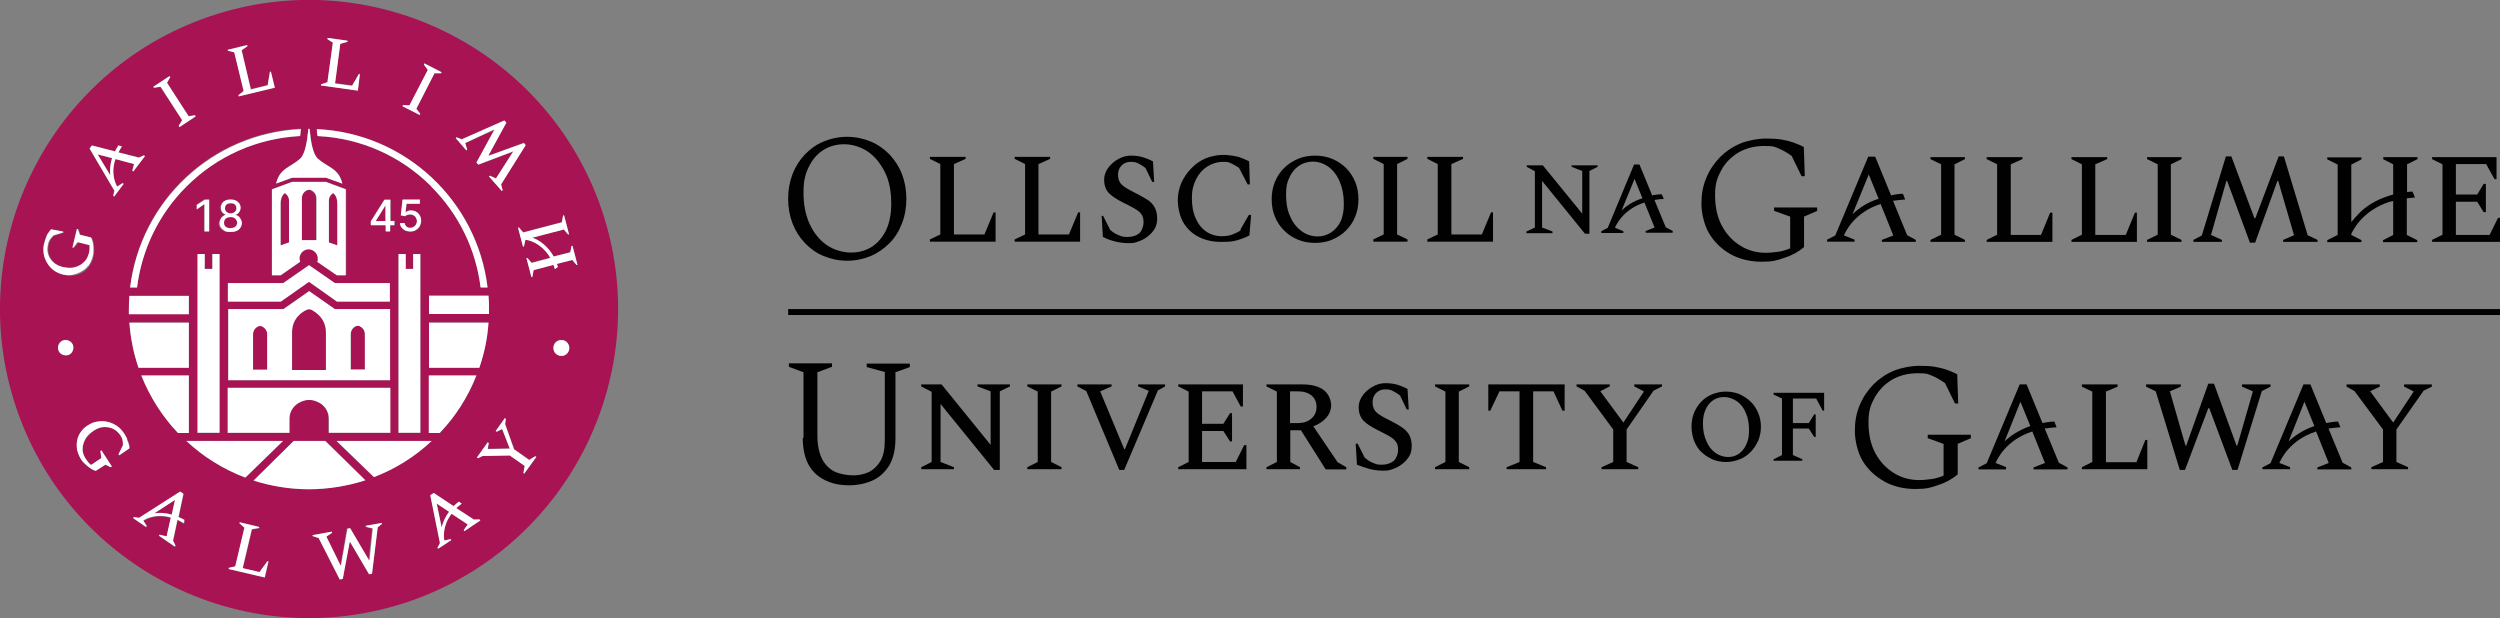 <?xml version="1.0" encoding="UTF-8"?>
<svg id="Layer_1" xmlns="http://www.w3.org/2000/svg" version="1.1" viewBox="0 0 1008.7 249.4">
  <rect x="0" y="0" width="1008.7" height="249.4" fill="#808080" stroke="none"/>
  <!-- Generator: Adobe Illustrator 29.3.1, SVG Export Plug-In . SVG Version: 2.1.0 Build 151)  -->
  <defs>
    <style>
      .st0 {
        fill: none;
      }

      .st1 {
        fill: #010101;
      }

      .st2 {
        fill: #a81353;
      }

      .st3 {
        fill: #fff;
      }
    </style>
  </defs>
  <path class="st0" d="M933.7,171.8l-4-9.8-6.5,15.9h0c2.5-2.2,5.9-4.6,10.5-6.2Z"/>
  <path class="st0" d="M747.5,86.3h0c2.5-2.3,5.9-4.6,10.5-6.2l-4-9.8-6.5,16Z"/>
  <path class="st0" d="M654.2,84.9q0,0,0,0c2-1.9,4.7-3.7,8.4-5l-3.2-7.8-5.2,12.8Z"/>
  <path class="st0" d="M536.1,67.3c-1.9-1.4-4-2.1-6.3-2.1s-4,.6-5.6,1.7-2.9,2.6-3.8,4.6c-.9,2-1.4,4.3-1.4,7.1s.6,6.3,1.7,8.8c1.2,2.5,2.7,4.5,4.6,5.9,2,1.4,4.1,2.1,6.4,2.1s4-.6,5.6-1.7,2.8-2.7,3.8-4.6c.9-2,1.4-4.3,1.4-7.1s-.6-6.3-1.7-8.8c-1.2-2.6-2.7-4.6-4.6-5.9Z"/>
  <path class="st0" d="M350.1,61.2c-2.9-2-6.1-3-9.6-3s-6.1.8-8.5,2.4c-2.5,1.6-4.4,3.8-5.8,6.8-1.4,2.9-2.1,6.4-2.1,10.3s.9,9.1,2.5,12.7c1.7,3.6,4,6.4,6.9,8.5,2.9,2,6.2,3,9.8,3s6.1-.8,8.5-2.4c2.5-1.6,4.3-3.9,5.7-6.8s2-6.4,2-10.3-.9-9.1-2.5-12.7c-1.7-3.6-4.1-6.4-6.9-8.5Z"/>
  <path class="st0" d="M529.3,168.9c1.4-1.2,2.1-2.8,2.1-4.7s-.7-3.5-2-4.6c-1.4-1.2-3.3-1.7-5.6-1.7h-3.1v12.9h3.4c2.1,0,3.9-.7,5.3-1.9Z"/>
  <path class="st0" d="M692.1,182.6c1.5,1.1,3.3,1.7,5.1,1.7s3.2-.4,4.4-1.3c1.3-.9,2.2-2.1,3-3.8.7-1.6,1.1-3.5,1.1-5.7s-.4-5-1.3-7c-.9-2-2.1-3.5-3.6-4.7-1.5-1.1-3.2-1.7-5.1-1.7s-3.2.4-4.5,1.3c-1.3.9-2.3,2.1-3,3.7-.7,1.6-1.1,3.5-1.1,5.7s.4,5.1,1.4,7c.9,2.1,2.1,3.7,3.6,4.8Z"/>
  <path class="st0" d="M819.2,171.8l-4-9.8-6.5,15.9h0c2.5-2.2,5.9-4.6,10.5-6.2Z"/>
  <polygon class="st1" points="397.2 94.6 384.9 94.6 384.9 66.2 389.6 64.1 389.6 63.3 375.2 63.3 375.2 64.1 379.4 66.2 379.4 94.6 375.2 96.6 375.2 97.5 401.7 97.5 401.7 85.7 400.9 85.7 397.2 94.6"/>
  <polygon class="st1" points="431.3 94.6 419 94.6 419 66.2 423.7 64.1 423.7 63.3 409.4 63.3 409.4 64.1 413.6 66.2 413.6 94.6 409.4 96.6 409.4 97.5 435.8 97.5 435.8 85.7 435 85.7 431.3 94.6"/>
  <path class="st1" d="M462.9,80.6c-1.4-.9-3.1-1.9-5.1-2.9-2.3-1.1-4.1-2.2-5.1-3.1s-1.6-2.3-1.6-4,.5-2.8,1.4-3.8c1-1,2.2-1.5,3.7-1.5s2.2.2,3,.6,1.9,1,3,1.9l2.7,5.6h.8l-.5-8.3c-1.4-.7-2.8-1.3-4.2-1.7s-3-.6-4.6-.6-2.8.3-4,.8-2.5,1.3-3.5,2.2c-1,.9-1.9,2-2.5,3.1-.6,1.2-.9,2.4-.9,3.6,0,2.3.7,4.2,2,5.5s3.2,2.5,5.6,3.7c1.8.9,3.4,1.7,4.6,2.4,1.2.7,2.2,1.4,2.8,2.3.7.9.9,2,.9,3.4s-.6,3.2-1.7,4.3c-1.2,1-2.8,1.5-4.8,1.5s-2.3-.2-3.5-.7c-1.2-.4-2.4-1.2-3.5-2.2l-2.8-5.6h-.6l.5,8.5c1.6.8,3.2,1.4,4.8,1.8,1.5.4,3.4.7,5.6.7s2.6-.2,4-.7c1.3-.4,2.5-1.1,3.7-2s2-1.9,2.8-3.1c.7-1.2,1-2.7,1-4.3s-.4-3.2-1-4.3c-.7-1.3-1.7-2.3-3-3.2Z"/>
  <path class="st1" d="M500.6,92.9c-.9.7-2.1,1.2-3.3,1.7-1.2.5-2.8.7-4.6.7s-4.2-.6-5.9-1.8c-1.8-1.2-3.3-3-4.3-5.3-1.1-2.3-1.6-5.1-1.6-8.3s.6-5.4,1.7-7.6,2.6-3.9,4.5-5.1c1.9-1.2,4.1-1.9,6.4-1.9s2.2.2,3.2.6c.9.4,2,1,3.2,1.8l3.5,6.7h.9l-.3-9.3c-.9-.5-2-.9-2.9-1.3s-2-.7-3.3-.9-2.7-.4-4.5-.4-4.8.5-6.9,1.4c-2.2,1-4.1,2.3-5.8,4.1-1.7,1.7-3,3.7-4,5.9-.9,2.2-1.4,4.6-1.4,7s.7,6.1,2.1,8.6c1.4,2.5,3.4,4.5,6,5.9s5.6,2.2,9.3,2.2,5-.2,6.7-.7c1.7-.5,3.3-1.1,4.8-1.9l.7-8.3h-.9l-3.4,5.9Z"/>
  <path class="st1" d="M543.1,67.8c-1.6-1.6-3.4-2.8-5.6-3.7-2.1-.9-4.4-1.3-6.9-1.3s-4.8.4-6.9,1.3c-2.1.9-4,2.1-5.6,3.7-1.6,1.6-2.8,3.4-3.7,5.6-.9,2.2-1.3,4.5-1.3,7s.4,4.9,1.3,7c.9,2.2,2.1,4,3.7,5.6,1.6,1.6,3.4,2.8,5.6,3.7,2.1.9,4.4,1.3,6.9,1.3s4.8-.4,6.9-1.3c2.1-.9,4-2.1,5.6-3.7s2.8-3.4,3.7-5.6c.9-2.2,1.3-4.5,1.3-7s-.4-4.9-1.3-7c-.9-2.2-2.2-4.1-3.7-5.6ZM541,89.1c-.9,2-2.2,3.5-3.8,4.6s-3.5,1.7-5.6,1.7-4.5-.7-6.4-2.1-3.5-3.3-4.6-5.9c-1.2-2.5-1.7-5.4-1.7-8.8s.4-5.1,1.4-7.1c.9-2,2.2-3.5,3.8-4.6,1.6-1.1,3.5-1.7,5.6-1.7s4.4.7,6.3,2.1c1.9,1.4,3.4,3.3,4.5,5.9,1.1,2.5,1.7,5.4,1.7,8.8.1,2.8-.4,5.1-1.2,7.2Z"/>
  <polygon class="st1" points="554.1 64.1 558.3 66.2 558.3 94.6 554.1 96.6 554.1 97.5 567.9 97.5 567.9 96.6 563.7 94.6 563.7 66.2 567.9 64.1 567.9 63.3 554.1 63.3 554.1 64.1"/>
  <polygon class="st1" points="597.9 94.6 585.6 94.6 585.6 66.2 590.3 64.1 590.3 63.3 575.9 63.3 575.9 64.1 580.1 66.2 580.1 94.6 575.9 96.6 575.9 97.5 602.4 97.5 602.4 85.7 601.6 85.7 597.9 94.6"/>
  <polygon class="st1" points="634.1 67.3 638.4 69 638.4 86.2 622.5 66.7 616 66.7 616 67.3 619.3 69.1 619.3 91.8 615.9 93.4 615.9 94.1 626.4 94.1 626.4 93.4 622.2 91.8 622.2 73 639.5 94.3 641.3 94.3 641.3 69 644.6 67.3 644.6 66.7 634.1 66.7 634.1 67.3"/>
  <path class="st1" d="M667.4,80.7h0c1.2-.2,2.5-.4,3.9-.4l-.8-1.9c-1.4,0-2.7.2-3.9.4h0l-5.1-12.4h-2.2l-10.6,25.5-2.6,1.4v.7h8.9v-.7l-3.4-1.4c.5-1.2,3.3-7.4,11.9-10.2h0l4.1,10.1-3.6,1.4v.7h10.9v-.7l-2.8-1.5-4.6-11.1ZM654.3,84.9h0l5.2-12.7,3.2,7.8c-3.8,1.2-6.4,3-8.4,4.9Z"/>
  <path class="st1" d="M358.9,62.3c-2.2-2.2-4.7-4-7.6-5.2s-6.1-1.9-9.5-1.9-6.6.7-9.5,1.9c-2.9,1.2-5.4,3-7.5,5.2-2.1,2.2-3.8,4.8-5,7.9s-1.8,6.4-1.8,10,.6,6.9,1.8,10c1.2,3,2.8,5.6,5,7.9,2.1,2.2,4.6,4,7.5,5.2s6.1,1.9,9.5,1.9,6.6-.7,9.5-1.9,5.4-3,7.6-5.2,3.8-4.8,5-7.9c1.2-3,1.8-6.4,1.8-10s-.6-6.9-1.8-10-2.9-5.6-5-7.9ZM357.6,92.7c-1.4,2.9-3.3,5.2-5.7,6.8-2.5,1.6-5.3,2.4-8.5,2.4s-6.9-1-9.8-3c-2.9-2-5.2-4.8-6.9-8.5-1.7-3.6-2.5-7.9-2.5-12.7s.7-7.4,2.1-10.3c1.4-2.9,3.3-5.2,5.8-6.8s5.4-2.4,8.5-2.4,6.7,1,9.6,3c2.9,2,5.1,4.8,6.9,8.4s2.5,7.9,2.5,12.7c0,4.1-.7,7.5-2,10.4Z"/>
  <path class="st1" d="M961.5,64.2l4.1,2.1v12.2c-.9.2-1.7.5-2.6.8-4.8,1.6-8.3,4-10.8,6.4-1.4,1.4-2.6,2.8-3.5,3.9v-23.2l4.1-2.1v-.8h-13.8v.8l4.2,2.1v28.4l-4.2,2.1v.8h13.8v-.8l-4.1-2.1v-.4c.9-2,4.7-9.4,15.2-12.9.5-.1,1.1-.3,1.7-.4v13.7l-4.1,2.1v.8h13.8v-.8l-4.2-2.1v-14.8c1-.1,2.1-.2,3.3-.3l-1-2.4c-.8,0-1.5.1-2.2.2v-11.2l4.2-2.1v-.8h-13.8v.9Z"/>
  <polygon class="st1" points="778.9 64.2 783.2 66.3 783.2 94.7 778.9 96.8 778.9 97.6 792.8 97.6 792.8 96.8 788.6 94.7 788.6 66.3 792.8 64.2 792.8 63.4 778.9 63.4 778.9 64.2"/>
  <polygon class="st1" points="866.3 64.2 870.6 66.3 870.6 94.7 866.3 96.8 866.3 97.6 880.2 97.6 880.2 96.8 875.9 94.7 875.9 66.3 880.2 64.2 880.2 63.4 866.3 63.4 866.3 64.2"/>
  <polygon class="st1" points="823.5 94.8 811.3 94.8 811.3 66.3 816 64.2 816 63.4 801.6 63.4 801.6 64.2 805.8 66.3 805.8 94.7 801.6 96.8 801.6 97.6 828.1 97.6 828.1 85.8 827.2 85.8 823.5 94.8"/>
  <polygon class="st1" points="857.7 94.8 845.4 94.8 845.4 66.3 850.2 64.2 850.2 63.4 835.8 63.4 835.8 64.2 840 66.3 840 94.7 835.8 96.8 835.8 97.6 862.2 97.6 862.2 85.8 861.4 85.8 857.7 94.8"/>
  <polygon class="st1" points="1004.5 94.8 990.9 94.8 990.9 81.4 999.5 81.4 1002.1 85.6 1003 85.6 1003 74.2 1002.1 74.2 999.5 78.5 990.9 78.5 990.9 66.2 1003.1 66.2 1006.5 72.3 1007.3 72.3 1007.3 63.4 981.3 63.4 981.3 64.2 985.5 66.3 985.5 94.7 981.3 96.8 981.3 97.6 1008.7 97.6 1008.7 87.9 1007.9 87.9 1004.5 94.8"/>
  <polygon class="st1" points="921.5 63.1 919.4 63.1 910 88 909.6 88 900.3 63.1 898.1 63.1 888.4 95 885 96.8 885 97.6 896.5 97.6 896.5 96.8 892.1 94.8 898.3 73 898.6 73 907.8 97.9 909.9 97.9 918.9 73 919.2 73 925.6 94.9 921.2 96.8 921.2 97.6 935.1 97.6 935.1 96.8 931.1 94.9 921.5 63.1"/>
  <path class="st1" d="M763.9,81h0c1.5-.2,3.1-.4,4.8-.5l-.9-2.3c-1.7,0-3.3.3-4.8.6h0l-6.4-15.6h-2.8l-13.3,31.8-3.3,1.7v.8h11.1v-.8l-4.3-1.7c.6-1.5,4.2-9.3,14.8-12.7h0l5.1,12.7-4.6,1.8v.8h13.7v-.8l-3.5-1.9-5.7-13.9ZM747.5,86.3h0l6.5-15.9,4,9.8c-4.6,1.4-8,3.8-10.5,6.2Z"/>
  <path class="st1" d="M715.9,85.1l6.4,2.3v12.8c-1.7.7-3.3,1.2-4.9,1.4-1.6.2-3.3.4-4.9.4-3.7,0-7.1-.9-10.2-2.8-3.1-1.9-5.6-4.5-7.5-8-1.9-3.5-2.8-7.7-2.8-12.5s.9-7,2.5-10,4-5.4,7-7.2c3-1.7,6.4-2.6,10.4-2.6s3.9.3,5.5.9c1.6.6,3.5,1.7,5.5,3.1l4,8.2h1.3l-.4-11.8c-1.4-.7-2.8-1.3-4.2-1.8s-3-.9-4.8-1.2-4-.4-6.6-.4-6.8.7-10,2c-3.1,1.3-5.9,3.2-8.2,5.5-2.3,2.4-4.2,5.1-5.5,8.3-1.4,3.2-2,6.7-2,10.4s1,8.5,3.1,12.1c2.1,3.5,5,6.3,8.7,8.4,3.7,2,7.9,3,12.5,3s6.1-.5,9.2-1.6c3.2-1,5.8-2.5,7.9-4.3v-12.3l5.3-2.3v-1.4h-17.4v1.4h0Z"/>
  <rect class="st1" x="318" y="124.7" width="690.7" height="2.4"/>
  <path class="st1" d="M686.4,182.3c1.2,1.2,2.8,2.2,4.4,3,1.7.7,3.5,1.1,5.6,1.1s3.8-.4,5.6-1.1c1.7-.7,3.2-1.7,4.4-3,1.2-1.2,2.2-2.8,3-4.5.7-1.7,1.1-3.6,1.1-5.6s-.4-3.9-1.1-5.6-1.7-3.2-3-4.5c-1.2-1.2-2.8-2.2-4.4-3-1.7-.7-3.5-1.1-5.6-1.1s-3.8.4-5.6,1.1c-1.7.7-3.2,1.7-4.4,3-1.2,1.2-2.2,2.8-2.9,4.5-.7,1.7-1,3.6-1,5.6s.4,3.9,1,5.6c.7,1.7,1.6,3.3,2.9,4.5ZM688.2,165.2c.7-1.6,1.7-2.8,3-3.7,1.3-.9,2.8-1.3,4.5-1.3s3.5.6,5.1,1.7,2.8,2.7,3.6,4.7c.9,2,1.3,4.3,1.3,7s-.4,4.1-1.1,5.7c-.7,1.6-1.7,2.8-3,3.8-1.3.9-2.8,1.3-4.4,1.3s-3.6-.6-5.1-1.7-2.8-2.7-3.6-4.7c-.9-2-1.4-4.3-1.4-7s.4-4.2,1.1-5.8Z"/>
  <polygon class="st1" points="727.2 185.3 723.4 183.6 723.4 172.9 729.8 172.9 732 176.3 732.6 176.3 732.6 167.2 732 167.2 729.8 170.7 723.4 170.7 723.4 160.8 732.8 160.8 735.4 165.7 736 165.7 736 158.5 715.6 158.5 715.6 159.2 719 160.8 719 183.6 715.6 185.3 715.6 185.9 727.2 185.9 727.2 185.3"/>
  <polygon class="st1" points="866.4 177.5 865.6 177.5 862 186.5 849.7 186.5 849.7 158 854.4 156 854.4 155.1 840 155.1 840 156 844.2 158 844.2 186.4 840 188.5 840 189.3 866.4 189.3 866.4 177.5"/>
  <polygon class="st1" points="879.5 189.6 881.6 189.6 891 164.7 891.4 164.7 900.7 189.6 902.8 189.6 912.6 157.8 916.1 156 916.1 155.1 904.6 155.1 904.6 156 909 157.9 902.7 179.8 902.4 179.8 893.3 154.8 891 154.8 882.1 179.8 881.8 179.8 875.5 157.9 879.9 156 879.9 155.1 865.9 155.1 865.9 156 869.8 157.9 879.5 189.6"/>
  <polygon class="st1" points="961.5 173.3 961.5 186.4 956.8 188.5 956.8 189.3 971.6 189.3 971.6 188.5 966.9 186.4 966.9 173.3 977.9 157.6 981.2 156 981.2 155.1 970 155.1 970 156 973.8 157.9 973.8 158.1 965.6 170.5 956.4 158 956.4 157.8 960.2 156 960.2 155.1 946.8 155.1 946.8 156 950 157.8 961.5 173.3"/>
  <path class="st1" d="M809.5,188.5l-4.3-1.7c.6-1.5,4.2-9.3,14.8-12.7h0l5.1,12.7-4.6,1.8v.8h13.7v-.8l-3.5-1.9-5.7-13.8h0c1.5-.2,3.1-.4,4.8-.5l-.9-2.3c-1.7,0-3.3.3-4.8.6h0l-6.4-15.6h-2.8l-13.3,31.8-3.3,1.7v.8h11.1v-.9h0ZM815.2,162.1l4,9.8c-4.6,1.6-8,3.9-10.4,6.2h0l6.4-16Z"/>
  <path class="st1" d="M912.9,189.3h11.1v-.8l-4.3-1.7c.6-1.5,4.2-9.3,14.8-12.7h0l5.1,12.7-4.6,1.8v.8h13.7v-.8l-3.5-1.9-5.7-13.8h0c1.5-.2,3.1-.4,4.8-.5l-.9-2.3c-1.7,0-3.3.3-4.8.6h0l-6.4-15.6h-2.8l-13.3,31.8-3.3,1.7v.7h0ZM929.8,162.1l4,9.8c-4.6,1.6-8,3.9-10.4,6.2h0l6.4-16Z"/>
  <path class="st1" d="M760.3,194.3c3.7,2,7.9,3,12.5,3s6.1-.5,9.2-1.6c3.2-1,5.8-2.5,7.9-4.3v-12.3l5.3-2.3v-1.4h-17.4v1.4l6.4,2.3v12.8c-1.7.7-3.3,1.2-4.9,1.4-1.6.2-3.3.4-4.9.4-3.7,0-7.1-.9-10.2-2.8-3.1-1.9-5.6-4.5-7.5-8-1.9-3.5-2.8-7.7-2.8-12.5s.9-7,2.5-10c1.7-3,4-5.4,7-7.2,3-1.7,6.4-2.6,10.4-2.6s3.9.3,5.5.9c1.6.6,3.5,1.7,5.5,3.1l4,8.2h1.3l-.4-11.8c-1.4-.7-2.8-1.3-4.2-1.8s-3-.9-4.8-1.2c-1.8-.3-4-.4-6.6-.4s-6.8.7-10,2c-3.1,1.3-5.9,3.2-8.2,5.5-2.3,2.4-4.2,5.1-5.5,8.3-1.4,3.2-2,6.7-2,10.4s1,8.5,3.1,12.1c2.1,3.5,5,6.2,8.7,8.3Z"/>
  <polygon class="st1" points="384.9 188.5 379.5 186.4 379.5 163 401.1 189.6 403.4 189.6 403.4 157.9 407.5 155.9 407.5 155.1 394.4 155.1 394.4 155.9 399.7 157.9 399.7 179.5 379.9 155.1 371.7 155.1 371.7 155.9 375.9 158.1 375.9 186.4 371.7 188.5 371.7 189.3 384.9 189.3 384.9 188.5"/>
  <polygon class="st1" points="428.3 188.5 424.1 186.4 424.1 158 428.3 155.9 428.3 155.1 414.5 155.1 414.5 155.9 418.7 158 418.7 186.4 414.5 188.5 414.5 189.3 428.3 189.3 428.3 188.5"/>
  <polygon class="st1" points="451.6 189.6 453.6 189.6 467.2 157.5 470.1 155.9 470.1 155.1 459.2 155.1 459.2 155.9 463.5 157.7 453.9 181.2 453.6 181.2 443.9 157.9 448.5 155.9 448.5 155.1 434.7 155.1 434.7 155.9 438.3 157.8 451.6 189.6"/>
  <polygon class="st1" points="502.9 179.6 502 179.6 498.6 186.4 485 186.4 485 173.9 493.6 173.9 496.3 178.1 497.1 178.1 497.1 166.7 496.3 166.7 493.6 171 485 171 485 157.9 497.3 157.9 500.6 164 501.5 164 501.5 155.1 475.4 155.1 475.4 155.9 479.6 158 479.6 186.4 475.4 188.5 475.4 189.3 502.9 189.3 502.9 179.6"/>
  <path class="st1" d="M524.5,188.5l-3.9-2.1v-12.8h4.3l10,15.8h8.3v-.9l-3.5-2-9.8-14.5c2.2-.8,3.9-2,5.2-3.4,1.3-1.5,2-3.2,2-5.1s-1-4.7-3.1-6.2c-2.1-1.5-4.9-2.2-8.6-2.2h-14.4v.8l4.2,2.1v28.4l-4.2,2.1v.8h13.5v-.8h0ZM520.6,157.9h3c2.4,0,4.3.6,5.6,1.7,1.4,1.2,2,2.7,2,4.6s-.7,3.5-2.1,4.7-3.2,1.8-5.3,1.8h-3.3v-12.8Z"/>
  <path class="st1" d="M552.5,189.2c1.5.4,3.4.7,5.6.7s2.6-.2,4-.7c1.3-.4,2.5-1.1,3.7-2s2-1.9,2.8-3.1c.7-1.2,1-2.7,1-4.3s-.4-3.2-1-4.3-1.7-2.2-3-3.1-3.1-1.9-5.1-2.9c-2.3-1.1-4.1-2.2-5.1-3.1s-1.6-2.3-1.6-4,.5-2.8,1.4-3.8c1-1,2.2-1.5,3.7-1.5s2.2.2,3,.6,1.9,1,3,1.9l2.7,5.6h.8l-.5-8.3c-1.4-.7-2.8-1.3-4.2-1.7s-3-.6-4.6-.6-2.8.3-4,.8c-1.3.6-2.5,1.3-3.5,2.2-1,.9-1.9,2-2.5,3.1-.6,1.2-.9,2.4-.9,3.6,0,2.3.7,4.2,2,5.5,1.3,1.3,3.2,2.5,5.6,3.7,1.8.9,3.4,1.7,4.6,2.4,1.2.7,2.2,1.4,2.8,2.3.7.9.9,2,.9,3.4s-.6,3.2-1.7,4.3c-1.2,1-2.8,1.6-4.8,1.6s-2.3-.2-3.5-.7c-1.2-.4-2.4-1.2-3.5-2.2l-2.8-5.6h-.8l.5,8.5c1.9.7,3.5,1.3,5,1.7Z"/>
  <polygon class="st1" points="592.8 188.5 588.6 186.4 588.6 158 592.8 155.9 592.8 155.1 579 155.1 579 155.9 583.2 158 583.2 186.4 579 188.5 579 189.3 592.8 189.3 592.8 188.5"/>
  <polygon class="st1" points="605 157.9 613.1 157.9 613.1 186.4 607.9 188.5 607.9 189.3 623.8 189.3 623.8 188.5 618.6 186.4 618.6 157.9 626.8 157.9 630.4 165.7 631.3 165.7 631.3 155.1 600.5 155.1 600.5 165.7 601.3 165.7 605 157.9"/>
  <polygon class="st1" points="650.9 173.3 650.9 186.4 646.2 188.5 646.2 189.3 661 189.3 661 188.5 656.3 186.4 656.3 173.3 667.2 157.6 670.6 155.9 670.6 155.1 659.4 155.1 659.4 155.9 663.2 157.9 663.2 158.1 655 170.5 645.8 158 645.8 157.8 649.5 155.9 649.5 155.1 636.1 155.1 636.1 155.9 639.4 157.7 650.9 173.3"/>
  <path class="st1" d="M323.9,176.7c0,4.4.8,8,2.4,10.9,1.6,2.8,3.8,4.8,6.7,6.2s6,2,9.6,2,6.7-.7,9.6-2c2.8-1.3,5-3.4,6.7-6.2,1.6-2.8,2.4-6.4,2.4-10.9v-26.5l5.8-2.1v-1.4h-17.4v1.4l7.3,2v27.8c0,3.3-.6,6-1.7,8-1.2,2-2.7,3.5-4.6,4.5-1.9.9-4.1,1.4-6.4,1.4s-5.4-.5-7.5-1.5-3.9-2.8-5.1-5.1c-1.2-2.4-1.9-5.6-1.9-9.6v-25.4l5.9-2.2v-1.4h-17.4v1.4l5.9,2.2v26.4Z"/>
  <path class="st2" d="M115,78s-1.7.9-1.7,4.2v16.9l3.4-1.2v-16.9c0-2-1.7-3-1.7-3Z"/>
  <path class="st2" d="M91.6,91.7c.4.1.9.3,1.4.3s1,0,1.4-.3c.4-.1.7-.4.9-.7s.3-.7.4-1.2c0-.4-.1-.9-.4-1.2-.2-.4-.5-.7-.9-.8-.4-.2-.9-.3-1.4-.3s-.9,0-1.4.3c-.4.2-.7.4-.9.8s-.4.7-.4,1.2,0,.8.3,1.2c.3.3.6.6,1,.7Z"/>
  <path class="st2" d="M91.8,85.8c.4.1.7.3,1.2.3s.8,0,1.2-.3c.4-.1.6-.4.8-.7.2-.3.3-.7.3-1.1s0-.7-.3-1.1c-.2-.3-.4-.5-.8-.7-.4-.1-.7-.2-1.2-.2s-.9,0-1.2.2c-.4.1-.6.4-.8.7-.2.3-.3.7-.3,1.1s0,.8.3,1.1c.2.3.5.5.8.7Z"/>
  <path class="st2" d="M39.4,62.3l5.1,8.4h0c-.2-2,0-4.3.7-6.9l-5.8-1.5Z"/>
  <path class="st2" d="M136.1,82.2c0-3.3-1.7-4.2-1.7-4.2,0,0-1.7.9-1.7,3v16.9l3.4,1.2v-16.9h0Z"/>
  <path class="st2" d="M105.5,131.4h-.5c0-.1-.5,0-.5,0-.9.2-2.4,1.3-2.4,3.3v14.3h5.7v-14.3c0-2-1.4-3-2.3-3.3Z"/>
  <path class="st2" d="M125.2,124.8h-.4c0-.1-.4,0-.4,0-2.2.7-6.5,3.5-6.5,9.3v15.2h13.8v-15.2c0-6.9-6.2-9.3-6.4-9.3Z"/>
  <path class="st2" d="M147.3,134.8c0-2-1.4-3-2.3-3.3h-.5c0-.1-.5,0-.5,0-.8.2-2.4,1.3-2.4,3.3v14.3h5.7v-14.3h0Z"/>
  <path class="st2" d="M125.2,76.7h-.5c0-.1-.5,0-.5,0-.9.2-2.5,1.3-2.5,3.4v16.9h5.8v-16.9c0-2-1.4-3-2.3-3.4Z"/>
  <polygon class="st2" points="151.6 89.1 151.6 89.2 155.7 89.2 155.7 82.9 155.6 82.9 151.6 89.1"/>
  <path class="st2" d="M62.4,207.1c1.9-.3,4.3-.3,6.9.5l1.3-5.9-8.3,5.4h0Z"/>
  <path class="st2" d="M84.4,6.7C19.2,29-15.5,99.9,6.7,165c22.3,65.1,93.1,99.9,158.3,77.7,65.1-22.3,99.9-93.1,77.7-158.3C220.4,19.3,149.5-15.6,84.4,6.7ZM184.2,55.4l2.1.8,17.2-7.6.8.9-7.2,13.2h.1c0,.1,14.1-5.1,14.1-5.1l.8.9-10,15.8.7,2.4-.4.3-5.1-5.9.4-.3,2.5,1.2,7-10.8h-.1c0-.1-14,5.3-14,5.3l-.8-.9,7.2-13.1h-.1c0-.1-11.7,5.3-11.7,5.3l.8,2.6-.4.3-4.3-4.9.4-.3ZM173.1,148.3v-18.2h24c-.5,6.3-1.7,12.4-3.7,18.2h-20.3ZM192.3,151.5c-3.5,8.7-8.5,16.6-14.8,23.2h-4.3v-23.2h19.1ZM173.1,126.7v-7.4h24c.1,1.7.2,3.5.2,5.4v2h-24.2ZM162.6,42.4h2.7c0,0,7.4-14.3,7.4-14.3l-1.6-2.2.2-.4,6.9,3.5-.2.4h-2.7c0,0-7.4,14.3-7.4,14.3l1.6,2.1-.2.4-6.9-3.6.2-.3ZM129.6,34l2.5-.9,2.2-15.9-2.2-1.5v-.4c0,0,8.1,1.1,8.1,1.1v.4c0,0-2.9.8-2.9.8l-2.2,15.9,6.9.9,2.8-4.7h.4c0,0-.9,6.7-.9,6.7l-14.8-2v-.4ZM196.8,116h-2.8c-1.9-15.3-8.8-29.6-19.9-40.7-12.4-12.4-28.5-19.5-45.8-20.4-.1-.9-.2-1.8-.3-2.8,35.6,1.7,64.6,29,68.8,64ZM166.7,108.5v-6h2.9v72.2h-8.8v-72.2h2.9v6h3ZM169.4,91.4c-.4.7-.9,1.2-1.5,1.5s-1.4.6-2.2.6-1.4-.1-2.1-.4-1.1-.7-1.5-1.2c-.4-.5-.6-1.2-.6-1.8h1.9c0,.6.3,1,.7,1.4s.9.5,1.6.5.9-.1,1.3-.4.7-.5.9-.9c.2-.4.4-.9.4-1.4s-.1-1-.4-1.4c-.2-.4-.5-.7-.9-.9-.4-.2-.9-.4-1.4-.4s-.8,0-1.2.2c-.4.1-.7.3-.9.5l-1.7-.3.7-6.4h7v1.7h-5.4l-.4,3.5h0c.2-.2.6-.4,1-.6.4-.1.9-.2,1.3-.2.8,0,1.4.2,2.1.6.6.4,1.1.9,1.4,1.5s.5,1.4.5,2.2c0,.8-.2,1.5-.6,2.2ZM127.9,162.1l-.7-.3c-1.6-.7-3.4-.7-5.1,0l-.7.3c-2.8,1.1-4.7,3.8-4.7,6.8v5.7h0c0,0-24.9,0-24.9,0h0v-18.2h65.6v18.1h0c0,0-24.9,0-24.9,0h0v-5.8c0-3-1.9-5.7-4.7-6.8ZM82.4,82.4l-3.1,2v-1.9l3.2-2.1h1.9v12.9h-2v-10.9h0ZM79.7,102.5h2.9v6h3v-6h2.9v72.2h-8.8v-72.2h0ZM88.4,90c0-.6,0-1,.4-1.5.2-.4.5-.9.9-1.2.4-.3.9-.5,1.3-.6h0c-.7-.2-1.2-.6-1.5-1.1-.4-.5-.6-1.2-.6-1.8s.1-1.2.5-1.7c.4-.5.9-.9,1.4-1.2.7-.3,1.3-.4,2.1-.4s1.5.1,2.1.4c.7.3,1.1.7,1.4,1.2s.5,1.1.5,1.7-.2,1.3-.6,1.8-.9.9-1.5,1h0c.5.1.9.4,1.3.7s.7.7.9,1.2.4.9.4,1.5-.2,1.3-.6,1.9c-.4.6-.9.9-1.6,1.3-.7.3-1.4.4-2.4.4s-1.7-.1-2.4-.4-1.2-.7-1.6-1.3c-.4-.6-.6-1.2-.6-1.9ZM124.7,100.5c-2,0-3.7,1.7-3.7,3.7s0,.9.3,1.3l-7.9,5.5h-3.5v-34.7l8.1-3h13.6l8.1,3v34.7h-3.5l-8-5.5c.1-.4.3-.9.3-1.3,0-2-1.7-3.7-3.8-3.7ZM114.3,114.2l10.3-7.2,10.4,7.2h22.2v7.5h-21.3l-11.4-8-11.4,8h-21.3v-7.5h22.3ZM157.3,124.7v28.7h-65.3v-28.7h22.3l10.3-7.2,10.4,7.2h22.2ZM157.5,90.8v2.5h-1.8v-2.5h-6v-1.6l5.5-8.7h2.4v8.6h1.7v1.7h-1.7ZM124.5,52h.5c.4,4.8,1.3,10.2,3.3,12,3.9,3.5,8.5,3.8,9.9,10.1l-6.6-2.4h-13.6l-6.6,2.4c1.4-6.2,5.9-6.5,9.9-10.1,1.8-1.8,2.7-7.2,3.1-12ZM99.7,18.2v.4c.1,0-2.2,1.7-2.2,1.7l3.8,15.6,6.7-1.6.9-5.4h.4c0-.1,1.5,6.4,1.5,6.4l-14.5,3.5v-.4c0,0,2-1.7,2-1.7l-3.7-15.6-2.6-.6v-.4c-.1,0,7.7-2,7.7-2ZM121.4,52c0,1-.2,2-.3,2.8-17.4.9-33.5,8-45.9,20.4-11.1,11.1-18,25.3-19.9,40.7h-2.8c4.1-35,33.1-62.4,68.9-64ZM55.9,148.3c-2-5.7-3.3-11.8-3.7-18.2h24v18.2h-20.3ZM76.2,151.5v23.2h0c0,0-4.3,0-4.3,0-6.4-6.7-11.4-14.5-14.8-23.2h19.1ZM52,126.7v-2c0-1.8,0-3.5.2-5.4h24v7.4h-24.2ZM68.4,30.7l.3.4-1.4,2.2,8.8,13.5,2.6-.3.3.4-6.6,4.3-.3-.4,1.4-2.3-8.8-13.4-2.7.3-.3-.4,6.7-4.3ZM37,58.6l9.3,2.4h0c.4-.8.9-1.6,1.4-2.4l1.4.4c-.6.8-1,1.6-1.4,2.4h0l8.3,2.1,2-.9.4.3-4.7,6.2-.4-.3.7-2.7-7.5-2h0c-2,6.1.3,10.3.7,11.1l2.2-1.4.4.3-3.8,5.1-.4-.3.4-2.1-10-17,1.1-1.2ZM26.6,143.3c-1.7,0-3.1-1.3-3.2-3,0-1.7,1.3-3.1,3-3.2,1.7,0,3.1,1.3,3.2,3,0,1.7-1.2,3.1-3,3.2ZM25.9,110.9c-1.4-.4-2.8-.9-3.8-1.7-1.1-.9-2-1.8-2.7-3-.7-1.2-1.2-2.5-1.4-3.8-.2-1.4-.1-2.8.2-4.1.2-1,.5-1.9.8-2.5.3-.7.6-1.3.9-1.8s.7-1,1.1-1.4l4.8.9v.4c0,0-4,1.2-4,1.2-.7.7-1.2,1.2-1.4,1.7-.3.5-.6,1.1-.7,1.8-.4,1.4-.3,2.8,0,4s1.1,2.3,2.1,3.3c1,.9,2.2,1.5,3.7,1.9,1.9.4,3.5.5,5,.1,1.4-.4,2.7-1,3.6-2,.9-.9,1.6-2.1,2-3.5.1-.6.2-1.1.3-1.7,0-.6,0-1.2,0-1.7l-4.8-1.2-1.7,2.2h-.4c0,0,1.8-7.6,1.8-7.6h.4c0,0,.8,2.4.8,2.4l4.5,1.1c.4.7.7,1.4.8,2.4.1.9.2,1.8.2,2.7s0,1.8-.3,2.6c-.3,1.4-.9,2.6-1.6,3.6-.7,1.1-1.6,2-2.7,2.6-1,.7-2.2,1.1-3.4,1.3-1.5.1-2.8,0-4.1-.2ZM48.2,183.7l-.3-.4,1.8-3.7c0-.9,0-1.7-.2-2.2-.1-.6-.4-1.2-.8-1.7-.8-1.2-1.8-2.1-3-2.7-1.2-.6-2.5-.8-3.8-.7s-2.6.6-3.9,1.4c-1.6,1-2.8,2.2-3.5,3.5-.7,1.3-1.1,2.6-1.1,4s.4,2.6,1.2,3.8c.3.5.7.9,1,1.4s.8.8,1.2,1.2l4.2-2.8-.4-2.8.4-.3,4.2,6.5-.4.3-2.2-1-3.9,2.5c-.7-.2-1.5-.6-2.2-1.1s-1.4-1.1-2.1-1.7c-.7-.7-1.2-1.3-1.7-2-.8-1.2-1.3-2.4-1.5-3.7-.3-1.2-.3-2.5,0-3.7.2-1.2.7-2.3,1.4-3.4.7-1,1.6-2,2.8-2.7,1.2-.8,2.6-1.4,4-1.6,1.4-.2,2.8-.2,4.1.1,1.3.3,2.5.9,3.7,1.6,1.2.8,2.1,1.8,2.9,3,.6.9,1,1.7,1.3,2.3.3.7.5,1.3.7,1.9.1.6.2,1.2.3,1.8l-4,2.8ZM74.2,211.3c-.9-.5-1.7-1-2.5-1.4h0l-1.8,8.4,1,2-.3.4-6.4-4.4.3-.4,2.8.7,1.7-7.6h0c-6.2-1.8-10.3.7-11.1,1.2l1.4,2.2-.3.4-5.2-3.6.3-.4,2.1.3,16.6-10.6,1.3.9-2,9.4h0c.8.4,1.6.8,2.5,1.3l-.3,1.3ZM114.2,177.9l-15.3,14.8c-8.9-3.3-16.9-8.4-23.8-14.8h39.1ZM106.8,233l-14.5-3.4v-.4c0,0,2.7-.6,2.7-.6l3.7-15.6-2-1.7v-.4c0,0,8,1.9,8,1.9v.4c0,0-3,.5-3,.5l-3.7,15.7,6.8,1.6,3.2-4.4h.4c0,0-1.5,6.4-1.5,6.4ZM124.7,197.4c-7.8,0-15.3-1.2-22.3-3.5l16.2-16h12.8l16.1,15.8c-7.2,2.4-14.8,3.7-22.8,3.7ZM152.4,212.8l-2.3,18.7-1.2.2-7.7-12.9h-.2l-2.8,14.8-1.2.2-8.5-16.7-2.4-.7v-.4c0,0,7.7-1.4,7.7-1.4v.4c0,0-2.2,1.5-2.2,1.5l5.7,11.6h.1l2.5-14.8,1.2-.2,7.5,13h.1l1.4-12.8-2.7-.7v-.4c0,0,6.4-1.2,6.4-1.2v.4c0,0-1.7,1.3-1.7,1.3ZM150.8,192.5l-15.1-14.6h38.4c-6.7,6.2-14.6,11.2-23.4,14.6ZM187.4,214.3l-.3-.4,1.6-2.3-6.5-4.3c-3.9,5.1-3.1,9.8-2.9,10.8l2.5-.6.3.4-5.3,3.5-.3-.4,1-1.9-3.9-19.3,1.4-.9,8,5.3h0c.7-.6,1.3-1.2,2.1-1.8l1.2.8c-.8.6-1.5,1.2-2.2,1.8h0l7.2,4.7,2.2-.2.3.4-6.5,4.5ZM211.5,191.1l-.4-.3.6-2.8-6-4.3-10.9.2-1.9.9-.4-.3,4.3-6.2.4.3-.4,2.4h0c0,0,8.8,0,8.8,0l-3-7.9h0c0,0-2.2,1.1-2.2,1.1l-.4-.3,3.7-5.2.4.3-.3,2.1,3.7,10.1,6.1,4.3,2.5-1.4.4.3-4.9,6.7ZM226.6,143.6c-1.8,0-3.3-1.3-3.3-3.1s1.3-3.3,3.1-3.3c1.7,0,3.3,1.3,3.3,3.1s-1.3,3.3-3.1,3.3ZM232.6,106.8l-1.7-2-6.2,1.6c.1.4.3.8.4,1.2l-1.2.9c-.2-.6-.4-1.2-.6-1.7l-8,2.1-.5,2.6h-.4c0,.1-2-7.4-2-7.4h.4c0-.1,1.7,1.8,1.7,1.8l7.5-2c-.1-.3-.4-.6-.5-.9-3.4-5.2-8-6.3-9.3-6.4h-.2c0,0-.6,2.6-.6,2.6h-.4c0,.1-2-7.4-2-7.4h.4c0-.1,1.7,1.9,1.7,1.9l15.6-4.1.5-2.6h.4c0-.1,2,7.4,2,7.4h-.4c0,.1-1.7-1.8-1.7-1.8l-12.7,3.3c.8.3,1.7.7,2.7,1.3,1.7,1.1,3.5,2.6,5.1,5,.3.4.5.9.8,1.3l6.7-1.7.5-2.5h.4c0-.1,2,7.4,2,7.4l-.4.3Z"/>
  <path class="st2" d="M178.2,212.8h0c.4-1.9,1.3-4.1,3-6.3l-5-3.3,2,9.6Z"/>
  <polygon class="st3" points="94.5 21.1 98.3 36.7 96.2 38.4 96.3 38.9 110.9 35.4 109.3 28.9 108.9 29 108 34.4 101.2 36.1 97.5 20.3 99.9 18.6 99.7 18.2 91.8 20.1 92 20.5 94.5 21.1"/>
  <path class="st3" d="M191.3,209.7l-7.2-4.7h0c.7-.6,1.4-1.2,2.2-1.8l-1.2-.8c-.8.6-1.4,1.2-2.1,1.8h0l-8-5.3-1.4.9,3.9,19.3-1,1.9.3.4,5.3-3.5-.3-.4-2.5.6c-.2-.9-1-5.7,2.9-10.8l6.5,4.3-1.6,2.3.3.4,6.4-4.3-.3-.4h-2.2ZM178.2,212.8h0l-2-9.6,5,3.3c-1.7,2.2-2.5,4.4-3,6.3Z"/>
  <polygon class="st3" points="188.5 60.3 187.7 57.7 199.3 52.3 199.4 52.4 192.2 65.6 193 66.4 207 61.1 207 61.2 200.1 72 197.6 70.9 197.3 71.2 202.5 77.1 202.8 76.8 202.2 74.4 212.1 58.6 211.4 57.7 197.3 62.8 197.1 62.7 204.3 49.5 203.5 48.6 186.3 56.2 184.2 55.4 183.9 55.7 188.2 60.7 188.5 60.3"/>
  <polygon class="st3" points="213.5 185.6 207.4 181.3 203.8 171.1 204.1 169 203.7 168.7 200 173.9 200.4 174.2 202.6 173.1 202.6 173.1 205.7 181 196.9 181.2 196.8 181.1 197.2 178.8 196.8 178.5 192.4 184.6 192.9 184.9 194.7 184 205.7 183.8 211.7 188 211.2 190.9 211.5 191.1 216.4 184.3 215.9 184.1 213.5 185.6"/>
  <path class="st3" d="M230.6,99.3l-.5,2.5-6.7,1.7c-.3-.4-.5-.9-.8-1.3-1.6-2.4-3.4-3.9-5.1-5-.9-.6-1.9-1-2.7-1.3l12.7-3.3,1.7,2h.4c0-.1-2-7.7-2-7.7h-.4c0,.1-.5,2.8-.5,2.8l-15.6,4.1-1.7-2h-.4c0,.1,2,7.7,2,7.7h.4c0-.1.6-2.7.6-2.7h.2c1.2.1,5.8,1.2,9.3,6.4.1.3.4.6.5.9l-7.5,2-1.7-2h-.4c0,.1,2,7.7,2,7.7h.4c0-.1.5-2.8.5-2.8l8-2.1c.2.6.4,1.1.6,1.7l1.2-.9c-.1-.4-.3-.8-.4-1.2l6.2-1.6,1.7,2h.4c0-.1-2-7.7-2-7.7h-.4Z"/>
  <path class="st3" d="M226.4,137.2c-1.8,0-3.2,1.5-3.1,3.3,0,1.7,1.5,3.2,3.3,3.1,1.7,0,3.2-1.5,3.1-3.3s-1.5-3.2-3.3-3.1Z"/>
  <path class="st3" d="M72,208.6l2-9.4-1.3-.9-16.6,10.6-2.1-.3-.3.4,5.2,3.6.3-.4-1.4-2.2c.8-.5,4.9-3,11.1-1.2h0l-1.7,7.6-2.8-.7-.3.4,6.4,4.4.3-.4-1-2,1.8-8.4h0c.8.4,1.6.8,2.5,1.4l.3-1.4c-.8-.4-1.6-.8-2.5-1.2h0ZM69.2,207.6c-2.7-.7-5-.8-6.9-.5h0l8.3-5.4-1.3,5.9Z"/>
  <polygon class="st3" points="147.7 212.1 147.8 212.6 150.4 213.2 149.1 226 148.9 226 141.3 213.1 140.2 213.3 137.6 228 137.4 228.1 131.7 216.5 134 215 133.9 214.5 126.1 215.9 126.2 216.3 128.6 217.1 137.1 233.8 138.3 233.6 141.1 218.8 141.3 218.7 148.9 231.7 150.1 231.5 152.4 212.8 154.1 211.4 154.1 211 147.7 212.1"/>
  <path class="st3" d="M35.8,107.1c.7-1.1,1.2-2.2,1.6-3.6.2-.8.3-1.7.3-2.6s0-1.8-.2-2.7-.4-1.7-.8-2.4l-4.5-1.1-.8-2.3h-.4c0,0-1.8,7.5-1.8,7.5h.4c0,0,1.7-2.2,1.7-2.2l4.8,1.2c0,.6,0,1.2,0,1.7s-.1,1.1-.3,1.7c-.4,1.4-.9,2.5-2,3.5-.9.9-2.2,1.6-3.6,2s-3.1.3-5-.1c-1.4-.4-2.7-.9-3.7-1.9-1-.9-1.7-2-2.1-3.3-.4-1.2-.4-2.6,0-4,.1-.7.4-1.3.7-1.8s.8-1,1.4-1.7l3.9-1.2v-.4c0,0-4.8-.9-4.8-.9-.4.4-.7.9-1.1,1.4s-.7,1.1-.9,1.8c-.3.7-.5,1.5-.8,2.5-.4,1.4-.4,2.8-.2,4.1.2,1.4.7,2.6,1.4,3.8s1.6,2.2,2.7,3,2.4,1.4,3.8,1.7c1.3.3,2.6.4,3.8.1s2.4-.7,3.4-1.3c1.3-.7,2.2-1.5,3-2.5Z"/>
  <path class="st3" d="M26.4,137.2c-1.7,0-3,1.4-3,3.2,0,1.7,1.4,3,3.2,3s3-1.4,3-3.2c0-1.7-1.4-3-3.2-3Z"/>
  <polygon class="st3" points="169.6 46 168 43.9 175.3 29.6 177.9 29.6 178.2 29.2 171.2 25.6 171 26.1 172.6 28.2 165.2 42.5 162.6 42.4 162.4 42.9 169.3 46.4 169.6 46"/>
  <polygon class="st3" points="145.2 30 144.8 29.9 142.1 34.6 135.2 33.7 137.3 17.7 140.2 16.9 140.2 16.4 132.2 15.3 132.1 15.8 134.3 17.2 132.1 33.2 129.6 34 129.5 34.5 144.4 36.6 145.2 30"/>
  <path class="st3" d="M51.3,177.1c-.3-.7-.7-1.4-1.3-2.3-.8-1.2-1.7-2.2-2.9-3-1.2-.8-2.4-1.3-3.7-1.6-1.3-.3-2.7-.4-4.1-.1-1.4.2-2.7.7-4,1.6-1.2.7-2.1,1.7-2.8,2.7-.7,1-1.2,2.2-1.4,3.4-.2,1.2-.2,2.5,0,3.7.3,1.2.8,2.5,1.5,3.7.4.7,1,1.4,1.7,2,.7.7,1.4,1.2,2.1,1.7.7.5,1.5.9,2.2,1.1l3.9-2.5,2.2,1,.4-.3-4.2-6.5-.4.3.4,2.8-4.2,2.8c-.5-.4-.9-.8-1.2-1.2s-.7-.9-1-1.4c-.8-1.2-1.2-2.5-1.2-3.8,0-1.4.4-2.7,1.1-4s2-2.5,3.5-3.5c1.2-.8,2.5-1.3,3.9-1.4,1.3,0,2.6.1,3.8.7,1.2.6,2.2,1.5,3,2.7.4.6.7,1.2.8,1.7.1.6.2,1.3.2,2.2l-1.8,3.7.3.4,4.1-2.8c0-.6-.1-1.2-.3-1.8-.2-.5-.4-1.2-.7-1.8Z"/>
  <polygon class="st3" points="64.8 35 73.5 48.5 72.1 50.8 72.4 51.3 78.9 47 78.7 46.5 76.1 46.9 67.4 33.4 68.7 31.1 68.4 30.7 61.9 35 62.2 35.4 64.8 35"/>
  <polygon class="st3" points="104.7 230.8 97.9 229.2 101.6 213.5 104.5 213 104.6 212.6 96.7 210.7 96.6 211.1 98.6 212.9 94.9 228.5 92.3 229.1 92.3 229.6 106.8 233 108.3 226.5 107.9 226.4 104.7 230.8"/>
  <path class="st3" d="M45.7,79l.4.3,3.8-5.1-.4-.3-2.2,1.4c-.5-.8-2.8-5.1-.7-11.1h0l7.5,2-.7,2.7.4.3,4.7-6.2-.4-.3-2,.9-8.3-2.1h0c.4-.8.9-1.6,1.4-2.4l-1.4-.4c-.5.8-1,1.6-1.4,2.4h0l-9.3-2.4-.9,1.3,10,17-.5,2ZM44.5,70.7h0l-5.1-8.4,5.8,1.5c-.8,2.6-.9,4.9-.7,6.9Z"/>
  <path class="st3" d="M52.5,116h2.8c1.9-15.3,8.8-29.6,19.9-40.7,12.4-12.4,28.6-19.5,45.9-20.4.1-.9.2-1.8.3-2.8-35.7,1.7-64.7,29-68.9,64Z"/>
  <path class="st3" d="M76.2,119.4h-24c-.1,1.7-.2,3.5-.2,5.4v2h24.2v-7.4Z"/>
  <path class="st3" d="M111.3,74.1l6.6-2.4h13.6l6.6,2.4c-1.4-6.2-5.9-6.5-9.9-10.1-2-1.8-2.9-7.2-3.3-12h-.5c-.4,4.8-1.3,10.2-3.3,12-3.8,3.5-8.3,3.8-9.7,10.1Z"/>
  <path class="st3" d="M174,75.3c11.1,11.1,18,25.3,19.9,40.7h2.8c-4.2-35-33.2-62.3-68.9-63.9,0,1,.2,2,.3,2.8,17.4.8,33.6,8,45.9,20.3Z"/>
  <path class="st3" d="M124.7,117.5l-10.3,7.2h-22.3v28.7h65.3v-28.7h-22.3l-10.3-7.2ZM107.8,149.2h-5.7v-14.3c0-2,1.6-3.1,2.4-3.3h.5c0-.1.5,0,.5,0,.9.4,2.3,1.4,2.3,3.3v14.3h0ZM131.6,149.3h-13.8v-15.2c0-5.8,4.3-8.6,6.5-9.3h.4c0-.1.4,0,.4,0,.2,0,6.4,2.5,6.4,9.3v15.3ZM141.5,134.8c0-2,1.6-3.1,2.4-3.3h.5c0-.1.5,0,.5,0,.9.4,2.3,1.4,2.3,3.3v14.3h-5.7v-14.3h0Z"/>
  <path class="st3" d="M136,111.1h3.5v-34.7l-8.1-3h-13.6l-8.1,3v34.7h3.5l7.9-5.5c-.1-.4-.3-.9-.3-1.3,0-2,1.7-3.7,3.7-3.7s3.7,1.7,3.7,3.7,0,.9-.3,1.3l8,5.5ZM132.7,80.9c0-2,1.7-3,1.7-3,0,0,1.7.9,1.7,4.2v16.9l-3.4-1.2v-16.9h0ZM116.6,97.8l-3.4,1.2v-16.9c0-3.3,1.7-4.2,1.7-4.2,0,0,1.7.9,1.7,3v16.9h0ZM127.6,96.9h-5.8v-16.9c0-2.1,1.6-3.2,2.5-3.4h.5c0-.1.5,0,.5,0,.9.4,2.4,1.4,2.4,3.4v16.9h0Z"/>
  <path class="st3" d="M76.2,130.2h-24c.5,6.3,1.7,12.4,3.7,18.2h20.3v-18.2h0Z"/>
  <polygon class="st3" points="92 121.7 113.3 121.7 124.7 113.7 136 121.7 157.3 121.7 157.3 114.2 135.1 114.2 124.7 107 114.3 114.2 92 114.2 92 121.7"/>
  <path class="st3" d="M131.3,177.9h-12.8l-16.2,16c7,2.2,14.5,3.5,22.3,3.5s15.6-1.3,22.8-3.6l-16.1-15.8Z"/>
  <path class="st3" d="M135.8,177.9l15.1,14.6c8.7-3.3,16.6-8.3,23.3-14.6h-38.4Z"/>
  <path class="st3" d="M114.2,177.9h-39c6.8,6.4,14.9,11.4,23.8,14.8l15.2-14.8Z"/>
  <path class="st3" d="M197.3,124.7c0-1.8,0-3.5-.2-5.4h-24v7.4h24.2v-2Z"/>
  <path class="st3" d="M76.2,174.7h-2c0,0,2,0,2,0v-23.2h-19.2c3.5,8.7,8.5,16.6,14.8,23.2h4.3Z"/>
  <path class="st3" d="M197.1,130.2h-24v18.2h20.3c2-5.8,3.3-11.9,3.7-18.2Z"/>
  <path class="st3" d="M173.1,174.7h4.3c6.4-6.7,11.4-14.5,14.8-23.2h-19.2v23.2h0Z"/>
  <polygon class="st3" points="132.6 174.6 132.6 174.6 132.6 174.7 157.5 174.7 157.5 174.6 132.6 174.6"/>
  <polygon class="st3" points="91.9 174.6 91.9 174.7 116.8 174.7 116.8 174.6 116.8 174.6 116.8 174.6 91.9 174.6"/>
  <path class="st3" d="M157.5,174.6h0v-18.1h-65.6v18.1h24.9v-5.7c0-3,1.9-5.7,4.7-6.8l.7-.3c1.7-.6,3.4-.6,5.1,0l.7.3c2.8,1.1,4.7,3.8,4.7,6.8v5.7h24.9Z"/>
  <polygon class="st3" points="132.6 174.6 157.5 174.6 157.5 174.6 132.6 174.6"/>
  <polygon class="st3" points="91.9 174.6 116.8 174.6 116.8 174.6 91.9 174.6"/>
  <polygon class="st3" points="88.6 102.5 85.7 102.5 85.7 108.5 82.6 108.5 82.6 102.5 79.7 102.5 79.7 174.6 88.6 174.6 88.6 102.5"/>
  <polygon class="st3" points="160.8 102.5 160.8 174.6 169.6 174.6 169.6 102.5 166.7 102.5 166.7 108.5 163.7 108.5 163.7 102.5 160.8 102.5"/>
  <path class="st3" d="M169.4,87c-.4-.7-.8-1.2-1.4-1.5-.6-.4-1.3-.6-2.1-.6s-.9,0-1.3.2c-.4.1-.7.4-1,.6h0l.4-3.5h5.4v-1.7h-7l-.7,6.4,1.7.3c.2-.2.6-.4.9-.5s.8-.2,1.2-.2.9.1,1.4.4c.4.2.7.6.9.9.2.4.4.9.4,1.4s-.1.9-.4,1.4c-.2.4-.5.7-.9.9s-.8.4-1.3.4-1.2-.1-1.6-.5-.7-.8-.7-1.4h-1.9c0,.7.2,1.3.6,1.8s.9.9,1.5,1.2c.7.3,1.3.4,2.1.4s1.6-.2,2.2-.6,1.2-.9,1.5-1.5.6-1.4.6-2.2c0-.7-.1-1.4-.5-2.1Z"/>
  <path class="st3" d="M159.2,89.2h-1.7v-8.6h-2.4l-5.5,8.7v1.6h6v2.5h1.8v-2.5h1.7v-1.7h0ZM155.7,89.2h-4.1c0,0,3.9-6.3,3.9-6.3h0v6.3h0Z"/>
  <path class="st3" d="M90.6,93.2c.7.3,1.5.4,2.4.4s1.7-.1,2.4-.4,1.2-.7,1.6-1.3.6-1.2.6-1.9-.1-1-.4-1.5c-.2-.4-.5-.9-.9-1.2-.4-.3-.8-.5-1.3-.6h0c.7-.2,1.2-.6,1.5-1.1.4-.5.6-1.2.6-1.8s-.2-1.2-.5-1.7c-.4-.5-.9-.9-1.4-1.2-.7-.3-1.3-.4-2.1-.4s-1.5.1-2.1.4c-.7.3-1.1.7-1.4,1.2s-.5,1.1-.5,1.7.2,1.3.6,1.8.9.9,1.5,1h0c-.5.1-.9.4-1.3.7s-.7.7-.9,1.2-.4.9-.4,1.5.2,1.3.6,1.9c.4.5.9.9,1.6,1.3ZM90.8,84c0-.4,0-.7.3-1.1.2-.3.4-.5.8-.7.4-.1.7-.2,1.2-.2s.8,0,1.2.2c.4.1.6.4.8.7.2.3.3.7.3,1.1s0,.8-.3,1.1-.4.6-.8.7-.7.3-1.2.3-.8,0-1.2-.3c-.4-.1-.6-.4-.8-.7-.2-.4-.4-.7-.3-1.1ZM90.7,88.7c.2-.4.5-.7.9-.8.4-.2.9-.3,1.4-.3s.9,0,1.4.3c.4.2.7.4.9.8s.4.7.4,1.2-.1.8-.4,1.2c-.2.3-.5.6-.9.7-.4.1-.9.3-1.4.3s-1,0-1.4-.3c-.4-.1-.7-.4-.9-.7s-.3-.7-.3-1.2c0-.4,0-.8.3-1.2Z"/>
  <polygon class="st3" points="84.4 93.4 84.4 80.6 82.6 80.6 79.4 82.7 79.4 84.5 82.4 82.4 82.5 82.4 82.5 93.4 84.4 93.4"/>
</svg>
